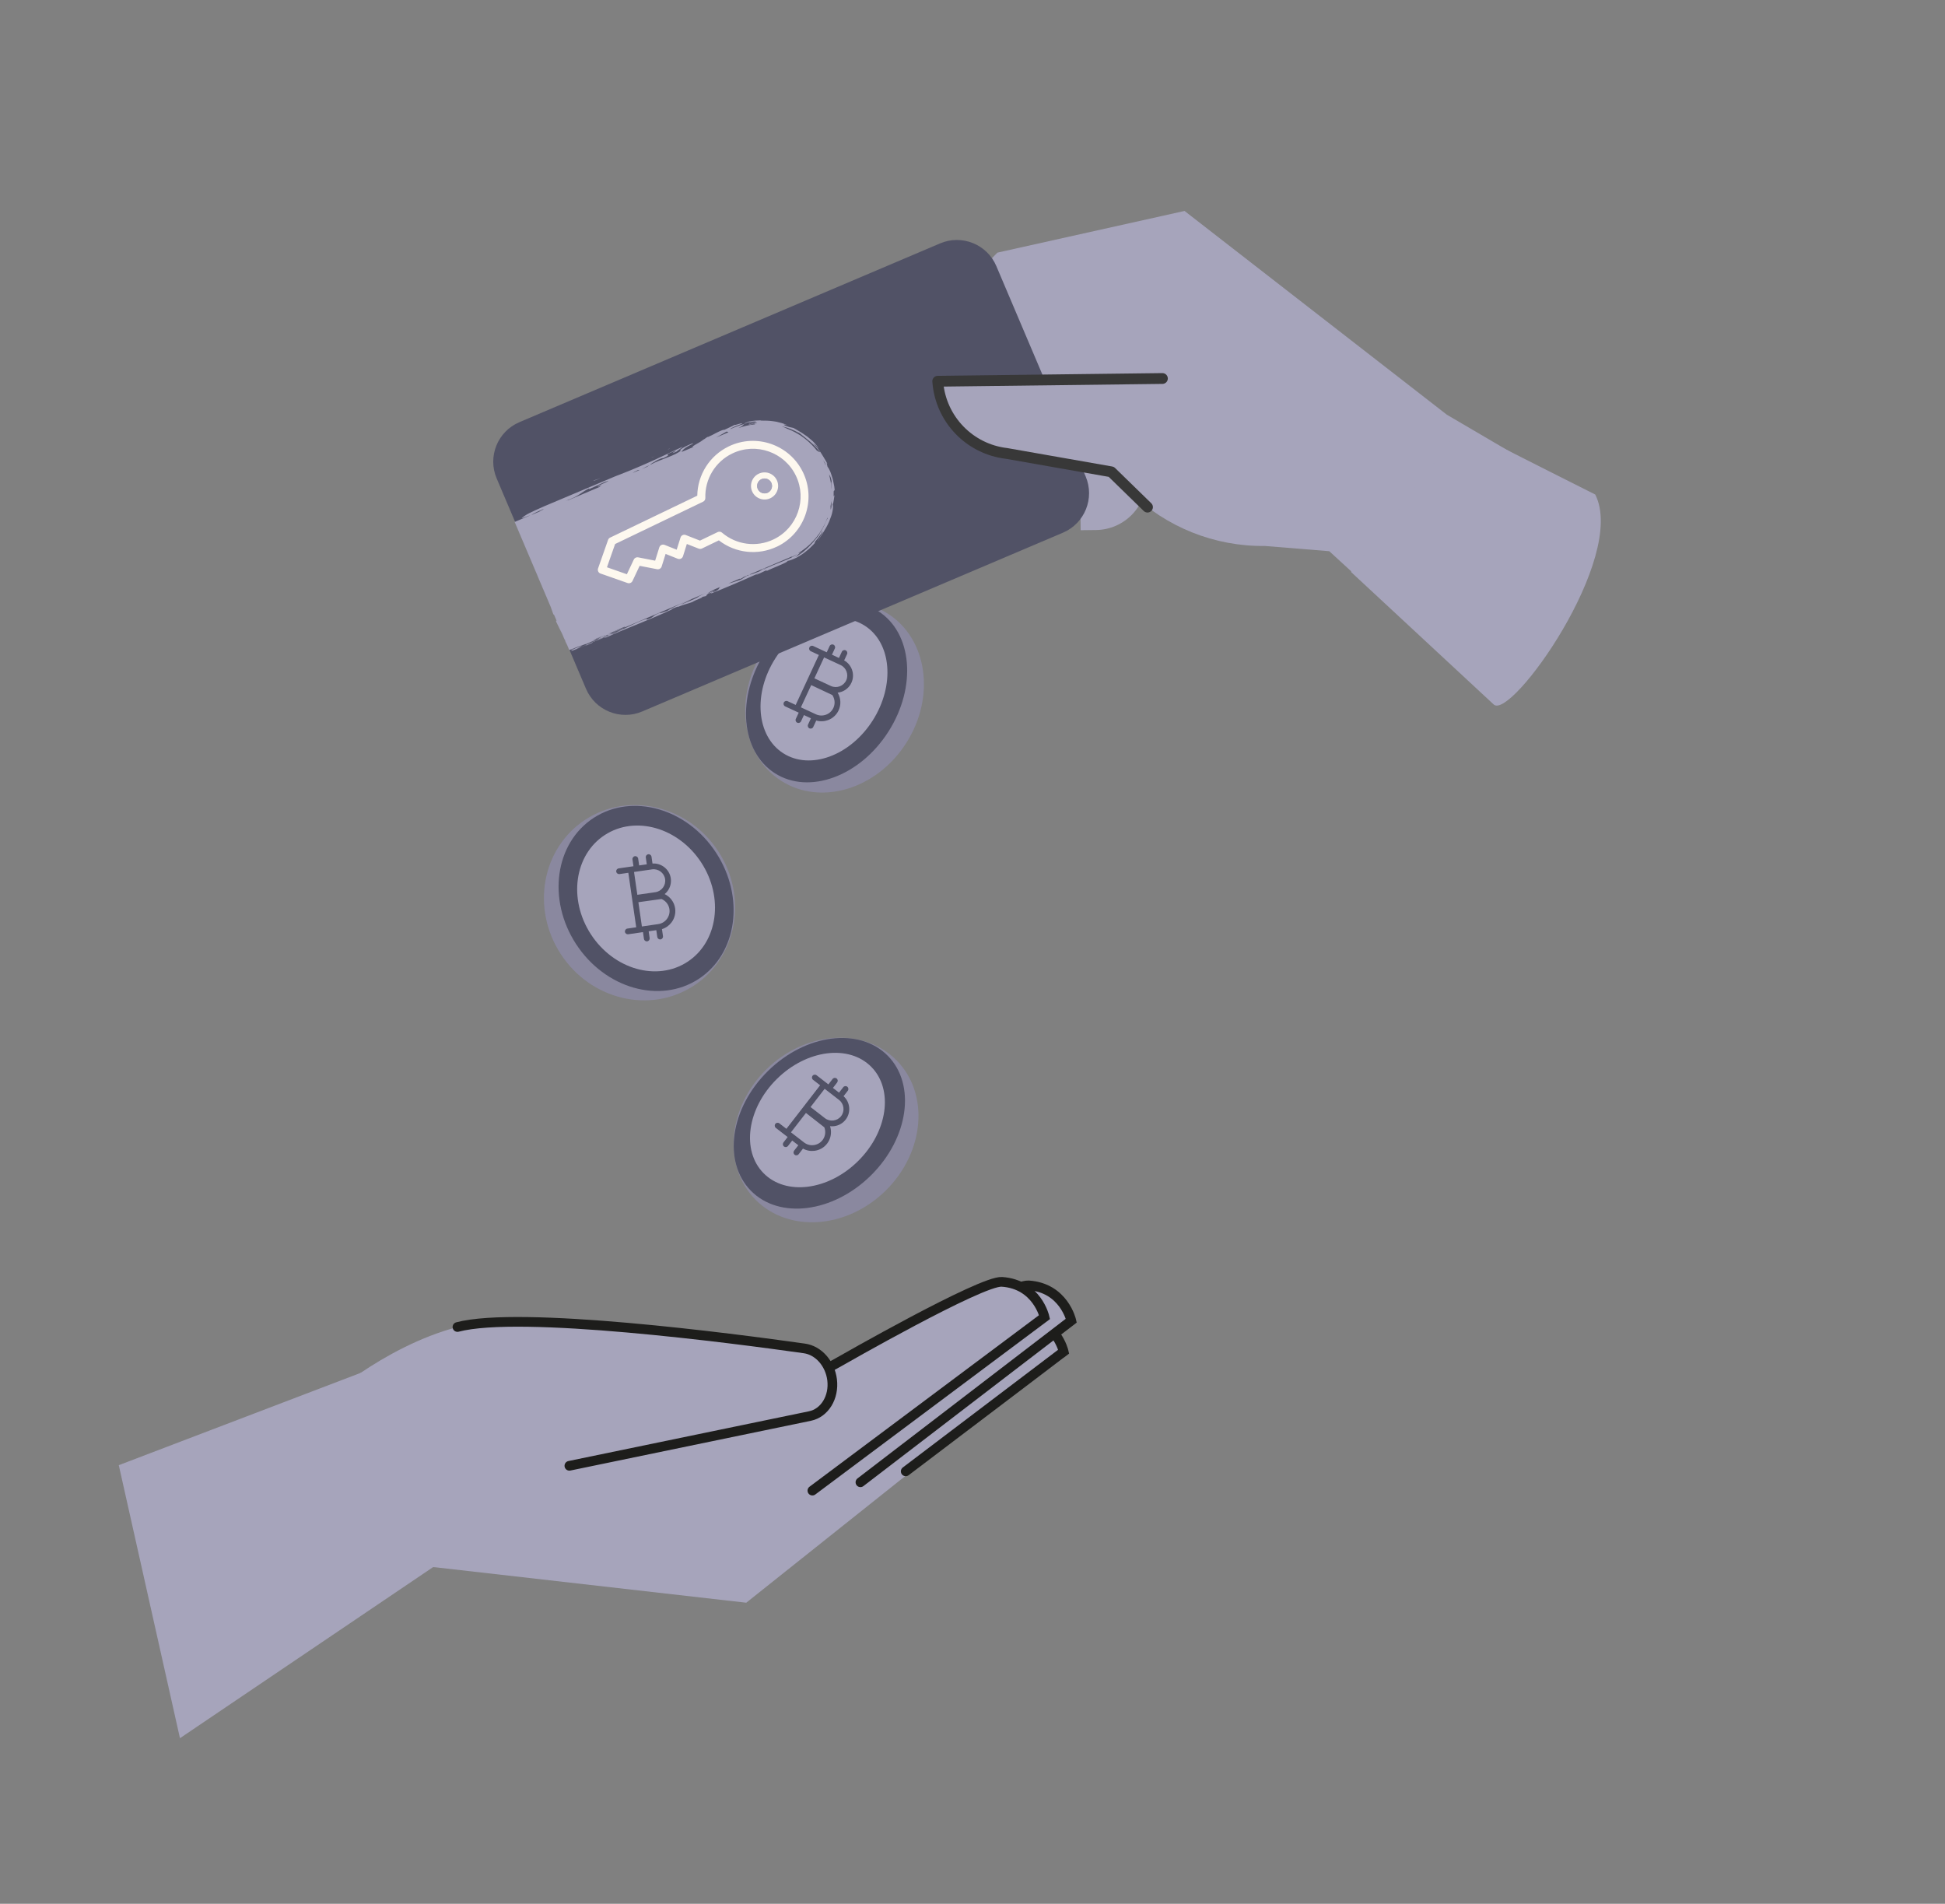 <?xml version="1.0" encoding="UTF-8"?>
<svg xmlns="http://www.w3.org/2000/svg" width="704" height="689" viewBox="0 0 704 689" fill="none">
  <rect x="0" y="0" width="704" height="689" fill="#808080" stroke="none"/>
  <g clip-path="url(#clip0_1517_1808)">
    <g clip-path="url(#clip1_1517_1808)">
      <path d="M277.365 387.038C291.474 373.121 312.592 371.654 324.531 383.762C336.468 395.871 334.706 416.964 320.588 430.878C306.484 444.79 285.371 446.26 273.431 434.151C261.496 422.044 263.251 400.951 277.365 387.038Z" fill="#8A889F"></path>
      <path d="M277.938 387.634C291.613 374.146 311.055 371.668 321.342 382.102C331.63 392.54 328.886 411.94 315.203 425.427C301.527 438.917 282.094 441.39 271.803 430.956C261.51 420.517 264.258 401.124 277.938 387.634Z" fill="#515266"></path>
      <path d="M281.201 390.474C291.972 379.847 307.277 377.898 315.381 386.117C323.488 394.34 321.323 409.613 310.547 420.24C299.784 430.853 284.477 432.806 276.374 424.591C268.264 416.368 270.427 401.099 281.201 390.474Z" fill="#A6A4BB"></path>
      <path fill-rule="evenodd" clip-rule="evenodd" d="M298.94 391.762L299.837 392.456L301.359 390.49C301.71 390.036 302.366 389.953 302.82 390.304C303.274 390.655 303.357 391.311 303.006 391.765L301.484 393.731L303.693 395.44L305.214 393.474C305.566 393.02 306.221 392.937 306.675 393.288C307.129 393.639 307.212 394.295 306.861 394.748L305.329 396.728C306.476 397.761 307.158 399.143 307.341 400.586C307.544 402.178 307.142 403.844 306.091 405.202C305.037 406.563 303.525 407.371 301.936 407.57C301.441 407.633 300.936 407.64 300.438 407.583C300.572 407.999 300.672 408.425 300.724 408.858C300.945 410.593 300.508 412.415 299.358 413.901C298.208 415.386 296.554 416.267 294.819 416.488C293.412 416.667 291.943 416.412 290.646 415.692L289.075 417.722C288.724 418.176 288.068 418.26 287.614 417.908C287.16 417.557 287.077 416.901 287.428 416.448L288.95 414.481L286.741 412.772L285.22 414.738C284.868 415.192 284.212 415.276 283.759 414.925C283.305 414.573 283.221 413.918 283.573 413.464L285.094 411.498L284.195 410.812L280.817 408.198C280.364 407.847 280.28 407.191 280.631 406.737C280.982 406.283 281.638 406.2 282.092 406.551L284.646 408.528L296.844 392.768L294.29 390.791C293.836 390.44 293.752 389.784 294.104 389.33C294.455 388.877 295.111 388.793 295.564 389.144L298.939 391.756L298.94 391.762ZM298.492 394.047L303.244 397.726L303.702 398.079C304.609 398.782 305.144 399.792 305.279 400.854C305.414 401.915 305.15 403.027 304.448 403.935C303.745 404.842 302.735 405.377 301.673 405.512C300.612 405.647 299.5 405.383 298.592 404.681L293.383 400.648L298.492 394.047ZM291.719 402.784L298.365 407.987C298.512 408.353 298.607 408.738 298.652 409.117C298.806 410.328 298.504 411.593 297.705 412.625C296.907 413.657 295.757 414.267 294.547 414.421C293.336 414.575 292.071 414.273 291.039 413.474L286.29 409.799L291.719 402.784Z" fill="#515266"></path>
      <path d="M259.985 308.104C270.811 324.706 266.824 346.487 251.079 356.758C235.336 367.017 213.79 361.886 202.973 345.285C192.145 328.688 196.133 306.906 211.876 296.642C227.624 286.377 249.163 291.511 259.985 308.104Z" fill="#8A889F"></path>
      <path d="M259.194 308.63C269.693 324.724 266.857 345.166 252.865 354.296C238.866 363.423 219.012 357.771 208.519 341.682C198.023 325.589 200.86 305.146 214.86 296.019C228.851 286.891 248.703 292.541 259.194 308.63Z" fill="#515266"></path>
      <path d="M253.81 312.14C262.076 324.814 259.836 340.911 248.818 348.103C237.797 355.292 222.16 350.842 213.895 338.166C205.634 325.502 207.87 309.401 218.89 302.21C229.912 295.022 245.543 299.472 253.81 312.14Z" fill="#A6A4BB"></path>
      <path fill-rule="evenodd" clip-rule="evenodd" d="M228.159 313.665L229.282 313.502L228.926 311.041C228.844 310.474 229.24 309.944 229.808 309.862C230.376 309.78 230.905 310.175 230.987 310.743L231.343 313.204L234.107 312.804L233.751 310.343C233.669 309.775 234.065 309.246 234.632 309.164C235.2 309.081 235.73 309.477 235.812 310.045L236.171 312.523C237.71 312.416 239.178 312.886 240.343 313.757C241.629 314.718 242.547 316.165 242.793 317.864C243.039 319.568 242.569 321.216 241.608 322.498C241.309 322.897 240.963 323.265 240.575 323.583C240.968 323.776 241.344 324 241.692 324.264C243.093 325.31 244.099 326.891 244.368 328.751C244.637 330.61 244.12 332.411 243.073 333.812C242.224 334.948 241.02 335.827 239.601 336.26L239.969 338.801C240.051 339.368 239.655 339.898 239.087 339.98C238.519 340.062 237.99 339.667 237.908 339.099L237.552 336.638L234.788 337.038L235.144 339.499C235.226 340.067 234.83 340.596 234.263 340.678C233.695 340.761 233.165 340.365 233.083 339.797L232.727 337.336L231.609 337.506L227.382 338.118C226.814 338.2 226.284 337.805 226.202 337.237C226.12 336.669 226.516 336.139 227.083 336.057L230.28 335.594L227.426 315.871L224.229 316.334C223.662 316.416 223.132 316.02 223.05 315.452C222.968 314.884 223.363 314.355 223.931 314.273L228.154 313.662L228.159 313.665ZM229.491 315.575L235.439 314.715L236.011 314.632C237.147 314.468 238.245 314.785 239.102 315.426C239.959 316.066 240.575 317.029 240.739 318.165C240.904 319.301 240.586 320.399 239.946 321.256C239.305 322.113 238.342 322.729 237.207 322.893L230.687 323.837L229.491 315.575ZM231.066 326.517L239.426 325.355C239.791 325.504 240.134 325.703 240.438 325.934C241.415 326.664 242.115 327.761 242.302 329.053C242.489 330.344 242.129 331.594 241.398 332.572C240.668 333.549 239.571 334.249 238.28 334.436L232.336 335.296L231.066 326.517Z" fill="#515266"></path>
      <path d="M276.126 235.784C286.787 219.078 307.051 212.952 321.383 222.103C335.713 231.255 338.685 252.211 328.014 268.916C317.356 285.616 297.098 291.743 282.764 282.592C268.436 273.442 265.459 252.486 276.126 235.784Z" fill="#8A889F"></path>
      <path d="M276.817 236.237C287.152 220.046 305.555 213.308 317.905 221.194C330.257 229.083 331.894 248.607 321.552 264.799C311.218 280.992 292.821 287.724 280.468 279.839C268.112 271.95 266.479 252.431 276.817 236.237Z" fill="#515266"></path>
      <path d="M280.63 238.281C288.769 225.525 303.257 220.222 312.986 226.433C322.718 232.648 324.003 248.02 315.86 260.776C307.726 273.518 293.236 278.824 283.51 272.617C273.774 266.402 272.488 251.035 280.63 238.281Z" fill="#A6A4BB"></path>
      <path fill-rule="evenodd" clip-rule="evenodd" d="M298.211 235.592L299.24 236.07L300.287 233.814C300.528 233.294 301.149 233.067 301.67 233.308C302.19 233.55 302.417 234.171 302.176 234.691L301.129 236.947L303.662 238.122L304.709 235.866C304.95 235.346 305.571 235.119 306.092 235.36C306.612 235.602 306.839 236.223 306.598 236.743L305.544 239.014C306.891 239.766 307.864 240.962 308.364 242.328C308.916 243.835 308.893 245.549 308.171 247.106C307.446 248.668 306.152 249.791 304.646 250.339C304.178 250.511 303.687 250.63 303.188 250.684C303.412 251.06 303.604 251.454 303.751 251.864C304.353 253.506 304.331 255.38 303.541 257.084C302.75 258.788 301.333 260.014 299.69 260.615C298.358 261.103 296.87 261.181 295.445 260.768L294.364 263.096C294.123 263.617 293.502 263.844 292.981 263.603C292.461 263.361 292.234 262.74 292.475 262.22L293.522 259.964L290.989 258.789L289.942 261.044C289.701 261.565 289.08 261.792 288.559 261.551C288.039 261.309 287.812 260.688 288.053 260.168L289.1 257.912L288.071 257.444L284.196 255.646C283.675 255.405 283.448 254.784 283.69 254.263C283.931 253.743 284.552 253.516 285.072 253.757L288.003 255.117L296.391 237.04L293.461 235.68C292.941 235.438 292.713 234.817 292.955 234.297C293.196 233.777 293.817 233.549 294.338 233.791L298.208 235.587L298.211 235.592ZM298.282 237.92L303.733 240.45L304.258 240.693C305.299 241.176 306.045 242.043 306.412 243.047C306.78 244.052 306.77 245.195 306.287 246.236C305.804 247.277 304.938 248.023 303.933 248.391C302.928 248.758 301.785 248.748 300.744 248.265L294.768 245.492L298.282 237.92ZM293.621 247.944L301.258 251.54C301.482 251.864 301.66 252.218 301.788 252.577C302.208 253.723 302.195 255.024 301.645 256.208C301.096 257.391 300.111 258.242 298.965 258.661C297.82 259.081 296.519 259.067 295.335 258.518L289.887 255.99L293.621 247.944Z" fill="#515266"></path>
      <path d="M228.245 534.07L268.421 528.179L317.698 502.741C317.698 502.741 365.036 476.718 371.72 477.698C383.147 479.378 384.995 491.414 384.995 491.414L331.718 530.972L270.106 580.038L157.631 567.22L144.685 566.158L136.507 512.803L156.833 490.885L229.41 510.738L228.244 534.047L228.245 534.07Z" fill="#A6A4BB"></path>
      <path d="M213.126 519.594L228.11 536.045L257.352 534.216L310.804 505.286C310.804 505.286 362.072 475.908 369.55 476.411C382.333 477.275 385.002 489.168 385.002 489.168L327.828 532.492" stroke="#1D1D1B" stroke-width="3.508" stroke-miterlimit="10" stroke-linecap="round"></path>
      <path d="M257.608 568.491L320.903 519.991L378.077 476.668C378.077 476.668 375.406 464.763 362.625 463.911C355.147 463.408 303.879 492.785 303.879 492.785L250.427 521.715L206.087 530.467L257.606 568.479L257.608 568.491Z" fill="#A6A4BB"></path>
      <path d="M259.283 577.88L330.576 521.262L387.763 477.949C387.763 477.949 385.092 466.044 372.311 465.192C371.848 465.164 371.211 465.252 370.421 465.439" fill="#A6A4BB"></path>
      <path d="M370.41 465.427C358.616 468.237 313.543 494.055 313.543 494.055L260.091 522.985L190.06 536.807L259.284 577.866" fill="#A6A4BB"></path>
      <path d="M206.09 530.485L293.157 512.477C298.501 511.373 301.961 505.7 301.185 499.351C300.454 493.48 296.264 488.725 291.164 488.011C265.082 484.32 188.287 474.254 165.579 480.254C138.065 487.518 115.794 508.231 115.794 508.231L206.103 530.495L206.09 530.485Z" fill="#A6A4BB"></path>
      <path d="M157.862 566.404L65.138 629.07L42.995 530.26L136.774 494.479L157.849 566.393L157.862 566.404Z" fill="#A6A4BB"></path>
      <path d="M206.09 530.485L293.157 512.477C298.501 511.373 301.961 505.7 301.185 499.351C300.454 493.48 296.264 488.725 291.164 488.011C265.082 484.32 188.287 474.254 165.579 480.254" stroke="#1D1D1B" stroke-width="3.508" stroke-miterlimit="10" stroke-linecap="round"></path>
      <path d="M294.048 539.467L378.077 476.668C378.077 476.668 375.406 464.763 362.625 463.911C355.147 463.408 303.879 492.785 303.879 492.785L300.823 494.486" stroke="#1D1D1B" stroke-width="3.508" stroke-miterlimit="10" stroke-linecap="round"></path>
      <path d="M311.438 536.449L387.763 477.949C387.763 477.949 385.092 466.044 372.311 465.192C371.848 465.164 371.211 465.252 370.421 465.439" stroke="#1D1D1B" stroke-width="3.508" stroke-miterlimit="10" stroke-linecap="round"></path>
      <path d="M390.446 134.86L391.149 191.886L396.723 191.818C406.927 191.693 415.098 183.317 414.972 173.111L414.559 139.526L390.446 134.86Z" fill="#A6A4BB"></path>
      <path d="M388.411 142.608L350.257 184.992L354.4 188.723C361.985 195.552 373.668 194.939 380.496 187.354L402.967 162.393L388.411 142.608Z" fill="#A6A4BB"></path>
      <path d="M326.605 164.056L359.81 130.021L409.053 178.078C422.083 190.794 439.63 197.813 457.834 197.591L481.138 199.485L541.001 254.418L576.475 181.036L523.683 150.077L428.746 76.344L361.012 91.429L293.938 160.18L298.266 164.403C306.187 172.134 318.875 171.978 326.605 164.056Z" fill="#A6A4BB"></path>
      <path d="M379.271 138.35L329.593 166.347L332.329 171.205C337.339 180.097 348.609 183.243 357.5 178.233L386.757 161.744L379.271 138.35Z" fill="#A6A4BB"></path>
      <path d="M374.348 168.772L355.642 178.777" stroke="#383838" stroke-width="3.909" stroke-miterlimit="2" stroke-linecap="round" stroke-linejoin="round"></path>
      <path d="M293.429 139.893C300.655 151.234 313.148 155.418 325.695 150.58" stroke="#383838" stroke-width="3.909" stroke-miterlimit="2" stroke-linecap="round" stroke-linejoin="round"></path>
      <path d="M389.257 177.2L381.446 186.625" stroke="#383838" stroke-width="3.909" stroke-miterlimit="2" stroke-linecap="round" stroke-linejoin="round"></path>
      <path d="M577.401 178.972C577.401 178.972 549.035 164.736 529.015 154.479L488.978 206.973L540.62 254.93C546.757 261.006 589.04 201.781 577.401 178.972Z" fill="#A6A4BB"></path>
      <mask id="mask0_1517_1808" style="mask-type:luminance" maskUnits="userSpaceOnUse" x="109" y="0" width="355" height="346">
        <path d="M463.365 238.422L362.172 0.254L109.12 107.771L210.314 345.939L463.365 238.422Z" fill="white"></path>
      </mask>
      <g mask="url(#mask0_1517_1808)">
        <path d="M232.454 257.487C224.572 260.84 215.457 257.159 212.104 249.278L179.768 173.146C176.422 165.257 180.096 156.15 187.978 152.797L340.274 88.085C348.163 84.739 357.27 88.414 360.623 96.295L392.959 172.427C396.305 180.316 392.631 189.423 384.75 192.776L232.454 257.487Z" fill="#515266"></path>
      </g>
      <path d="M204.417 231.429C204.582 232.039 204.838 232.684 205.215 233.312L206.042 235.273L207.547 234.636C207.075 234.891 206.603 235.147 206.18 235.377C207.643 234.664 208.546 234.279 209.41 233.955C210.246 233.633 210.925 233.433 211.553 233.229C212.816 232.815 213.907 232.429 215.749 231.221L214.624 231.631L218.292 230.071C217.866 230.447 217.046 230.955 216.158 231.434L218.937 229.99L220.346 229.86C222.295 228.81 223.783 228.225 205.297 236.449L225.491 227.586C228.117 227.016 209.574 234.361 212.427 233.382C212.142 233.529 212.37 233.481 211.808 233.781L214.135 232.743L214.285 232.803C214.028 232.585 216.398 231.45 217.358 230.792L256.104 214.351C255.216 214.735 254.214 215.157 252.709 215.968L252.923 215.922C251.635 216.824 248.276 218.004 246.447 218.848C247.123 218.337 249.173 217.452 250.496 216.808C248.347 217.542 243.153 219.921 241.53 221.075C240.313 221.515 237.68 222.44 239.346 221.551C235.091 223.282 237.824 222.87 234.123 224.295L234.137 223.932C229.96 225.193 226.431 227.661 222.482 228.874L222.404 229.344C221.521 229.532 219.813 230.172 219.444 230.166L221.329 229.222C219.578 229.597 219.544 230.331 217.459 230.958C217.518 231.062 219.277 230.614 219.323 230.733C227.333 227.088 235.579 224.205 243.615 220.354C243.289 220.439 242.9 220.55 243.075 220.391C244.007 220.098 245.616 219.307 245.438 219.612L245.161 219.765C247.26 218.775 249.395 218.405 250.668 217.852C251.394 217.249 255.137 216.074 253.998 216.059L255.522 215.731C255.92 215.373 255.599 215.262 256.432 214.817C257.92 214.232 258.019 214.383 256.909 214.981C262.588 212.771 269.219 209.898 274.919 207.317L273.468 208.174C274.898 207.688 278.356 205.682 277.382 206.703C280.1 205.315 285.109 203.595 285.081 202.981C285.598 202.925 286.283 202.717 287.115 202.352C287.529 202.18 287.969 201.978 288.429 201.766C288.873 201.527 289.327 201.23 289.803 200.937C290.771 200.38 291.663 199.597 292.581 198.863C293.036 198.486 293.435 198.048 293.851 197.651C294.267 197.241 294.677 196.852 295.018 196.419C294.592 196.526 295.158 195.828 295.907 194.977C296.594 194.074 297.439 192.984 297.631 192.41C298.347 192.134 295.868 195.654 295.924 195.809C297.186 193.881 299.035 191.325 300.138 188.7C300.654 187.383 301.153 186.133 301.317 185.04C301.417 184.496 301.508 184.011 301.525 183.596C301.52 183.177 301.477 182.833 301.39 182.572C301.506 182.041 301.55 182.037 301.558 182.232C301.72 181.379 301.939 180.238 302.02 179.37C301.876 178.845 301.703 180.721 301.736 178.647C301.703 176.998 302.011 177.929 302.106 177.233C302.059 176.831 302.01 176.415 301.959 175.97C301.873 175.536 301.778 175.08 301.683 174.624C301.581 174.176 301.521 173.71 301.384 173.272C301.247 172.835 301.118 172.403 300.983 171.994C300.848 171.585 300.736 171.196 300.592 170.846C300.434 170.511 300.286 170.197 300.155 169.925C299.886 169.389 299.677 169.037 299.539 168.947C299.306 168.053 299.025 167.091 299.562 167.989C298.381 165.768 297.672 164.805 297.058 163.761C296.699 163.269 296.342 162.791 295.885 162.162C295.47 161.609 294.865 161.029 294.108 160.279C294.524 160.673 294.721 160.772 294.957 160.92C295.22 161.116 295.62 161.322 296.318 162.409C296.218 162.164 296.072 161.879 295.873 161.576C295.653 161.283 295.39 160.979 295.087 160.641C294.784 160.304 294.465 159.939 294.089 159.593C293.699 159.262 293.287 158.912 292.859 158.549C292.649 158.37 292.431 158.185 292.206 158.008C291.969 157.847 291.731 157.685 291.493 157.523C291.018 157.2 290.535 156.87 290.059 156.547C289.051 155.999 288.121 155.343 287.208 154.889L285.577 154.523C283.248 153.764 283.196 153.399 284.892 153.847C284.398 153.656 283.933 153.462 283.492 153.288C283.043 153.122 282.609 153.034 282.187 152.917C281.765 152.813 281.366 152.716 280.981 152.617C280.591 152.54 280.205 152.506 279.838 152.449C278.349 152.216 276.966 152.22 275.35 152.215C275.218 152.197 275.264 152.142 275.458 152.119C274.808 152.143 274.152 152.175 273.495 152.207C272.717 152.256 271.94 152.414 271.167 152.52C270.698 152.631 269.121 153.274 269.514 153.394C269.762 153.229 270.123 153.04 270.724 152.868C271.337 152.745 272.207 152.573 273.477 152.513C274.251 152.862 270.835 152.895 271.102 153.322C272.432 153.018 273.455 152.775 274.098 153.027C273.829 153.107 273.514 153.147 273.192 153.195C272.878 153.25 272.549 153.305 272.235 153.36C271.613 153.462 271.064 153.572 270.844 153.8L272.821 153.348C273.387 153.36 273.374 153.47 273.28 153.564C271.261 153.766 269.241 154.22 267.251 154.941C268.755 154.209 268.867 153.889 269.404 153.461L268.086 153.815L266.807 154.296C265.941 154.606 265.122 154.955 264.319 155.318C264.293 155.175 265.006 154.776 265.909 154.391C266.829 154.033 267.858 153.594 268.345 153.446C269.105 153.087 268.343 153.149 267.495 153.407C266.653 153.657 265.679 153.968 265.906 153.732C265.2 154.217 263.314 154.987 262.104 155.593L261.824 155.543C259.486 156.357 258.365 157.267 256.307 158.13C256.1 158.169 256.062 158.15 256.087 158.105C255.437 158.571 254.784 159.088 253.558 159.68L254.508 159.255C253.019 160.268 249.266 162.117 251.138 161.711L248.086 163.003L246.669 163.568C247.06 162.949 247.804 161.947 250.641 160.686L250.899 160.383C248.674 161.079 244.984 163.249 246.526 162.978C244.764 164.817 238.962 166.225 235.484 168.161C235.125 168.016 237.097 167.066 237.899 166.515C238.974 166.021 239.758 165.682 239.946 165.855C244.574 163.731 238.654 165.468 243.94 163.327C246.57 162.359 240.953 165.063 244.779 163.49L247.207 161.641C244.85 162.666 242.767 163.684 240.899 164.575C230.532 169.514 222.915 172.287 222.915 172.287L196.96 183.236C192.139 185.397 190.372 186.107 188.736 187.624C189.586 187.395 191.601 186.521 191.954 186.499L187.018 188.59C186.97 188.536 186.941 188.524 186.97 188.615L186.283 188.903L194.633 208.566C194.681 208.714 194.736 208.855 194.792 209.009L194.815 209.029L195.468 210.548C195.481 210.612 195.501 210.683 195.53 210.774C195.519 210.725 195.524 210.702 195.522 210.674L199.692 220.495C199.596 220.293 199.469 219.984 199.343 219.676L200.275 222.316C200.356 222.331 200.467 222.452 200.589 222.609L201.476 224.687C201.293 224.492 201.213 224.571 201.315 225.019L203.402 229.296C203.116 228.624 202.794 227.882 202.625 227.404L204.337 231.429L204.417 231.429ZM221.933 228.811C220.823 229.234 219.883 229.521 219.273 229.673L206.188 235.558C205.992 235.646 226.233 226.743 225.926 226.884C227.556 226.714 222.952 228.068 221.941 228.817L221.933 228.811ZM206.866 235.263L210.681 233.641C209.921 234.174 209.47 234.594 207.489 235.35C206.298 235.665 207.03 235.228 206.859 235.257L206.866 235.263ZM211.844 233.155L213.244 232.562C213.169 232.619 213.094 232.676 213.019 232.733C212.243 233.079 211.953 233.168 211.844 233.155ZM214.078 232.226C214.078 232.226 214.111 232.187 214.139 232.171L215.686 231.515C215.421 231.733 215.292 231.917 214.072 232.234L214.078 232.226ZM258.567 214.179C256.695 214.759 258.802 213.776 258.915 213.564L256.097 214.801C256.668 214.254 257.922 213.725 258.576 213.316L260.753 212.393C259.844 213.053 260.854 213.094 258.574 214.171L258.567 214.179ZM270.749 208.317L270.307 208.411L268.18 209.765C266.639 210.318 264.834 210.915 263.665 211.155L267.788 209.406C267.764 209.466 267.748 209.532 267.71 209.594C269.085 209.047 268.924 209.031 268.775 208.985L270.98 208.044C271.09 208.057 271.094 208.115 270.755 208.309L270.749 208.317ZM286.162 201.944C285.237 202.404 284.182 202.794 283.081 203.239C280.885 204.106 278.483 205.027 276.434 206.1C276.057 206.087 277.274 205.647 277.822 205.349C275.793 205.877 275.993 206.194 274.889 206.783C273.29 207.421 271.413 208.118 271.288 207.918L285.694 201.801C286.03 201.658 286.359 201.508 286.693 201.35C286.672 201.439 286.613 201.524 286.436 201.654C287.114 201.265 287.828 200.961 288.472 200.517C287.922 201.055 287.086 201.456 286.17 201.951L286.162 201.944ZM298.145 190.543C297.807 191.194 297.462 191.852 297.145 192.399C296.789 192.914 296.459 193.317 296.22 193.489L296.881 192.979C296.534 193.434 296.201 193.874 295.89 194.32C295.563 194.752 295.189 195.145 294.861 195.563C294.214 196.419 293.453 197.126 292.735 197.909C292.392 198.314 291.96 198.617 291.57 198.982C291.163 199.32 290.781 199.706 290.337 200.024C289.437 200.627 288.547 201.344 287.486 201.836C287.838 201.626 288.077 201.44 288.308 201.262C288.509 201.057 288.711 200.867 288.918 200.655C289.133 200.449 289.39 200.225 289.746 199.978C289.924 199.848 290.124 199.723 290.366 199.58C290.385 199.557 290.427 199.539 290.462 199.514C289.973 199.822 289.609 199.982 289.386 200.088C289.119 200.196 289.025 200.197 288.979 200.157C293.982 197.119 297.618 192.52 299.529 187.272C299.498 187.514 299.502 187.651 299.583 187.572C299.233 188.079 298.718 189.316 298.162 190.571L298.145 190.543ZM300.955 182.47C300.975 182.982 300.973 183.584 300.691 184.468C300.646 184.364 300.654 183.754 300.627 183.423C300.617 183.388 300.613 183.345 300.597 183.317C300.73 182.64 300.826 181.959 300.899 181.257C300.906 181.691 300.929 182.059 300.955 182.47ZM300.931 180.936C300.944 180.747 300.958 180.557 300.971 180.368C300.967 180.578 300.956 180.796 300.955 180.97L300.917 180.937L300.931 180.936ZM300.557 172.543C300.743 172.955 300.966 173.56 301.047 174.727C300.564 173.434 301.086 176.179 300.987 177.006C300.871 175.234 300.567 173.462 300.069 171.714C300.243 171.982 300.398 172.194 300.565 172.55L300.557 172.543ZM298.561 167.434C298.796 168.008 298.878 168.306 298.893 168.493C298.608 167.835 298.295 167.195 297.962 166.577C298.14 166.809 298.335 167.068 298.553 167.427L298.561 167.434ZM285.85 155.116C286.474 155.391 287.134 155.67 287.757 155.945C288.356 156.266 288.915 156.553 289.38 156.747C290.543 157.681 291.907 158.692 293.225 159.837C294.543 160.983 295.8 162.278 296.806 163.601C296.67 163.793 295.938 163.172 295.622 163.024C295.073 162.33 294.489 161.66 293.881 161.037C293.865 161.023 293.849 161.01 293.834 160.997C293.075 160.219 292.278 159.502 291.434 158.839C291.411 158.819 291.395 158.806 291.372 158.786C291.302 158.727 291.225 158.675 291.149 158.623C290.832 158.381 290.516 158.154 290.186 157.927C289.986 157.784 289.785 157.627 289.593 157.49C289.464 157.421 289.335 157.352 289.207 157.283C288.276 156.707 287.306 156.178 286.312 155.723C286.357 155.734 286.387 155.746 286.424 155.764C286.387 155.746 286.342 155.735 286.306 155.731C285.802 155.504 285.293 155.299 284.777 155.102C284.738 155.069 284.686 155.052 284.64 155.027C284.313 154.829 284.023 154.65 283.051 154.454C283.427 154.358 284.594 154.639 285.859 155.137L285.85 155.116ZM262.999 156.179C263.37 156.293 263.591 156.333 263.645 156.459L259.186 158.352C260.551 157.595 261.866 156.851 262.992 156.187L262.999 156.179ZM234.264 168.919L232.304 169.746C233.132 169.338 234.18 168.687 235.287 168.314C234.722 168.585 234.419 168.769 234.271 168.912L234.264 168.919ZM231.64 170.039L229.001 171.16C229.343 170.915 229.938 170.576 230.978 170.093C231.15 170.159 231.379 170.126 231.64 170.039ZM213.282 176.724L213.15 177.054C215.806 175.881 216.596 175.534 218.86 174.429C223.331 173.043 215.128 176.096 216.538 176.154L217.727 175.543C217.476 175.759 217.207 176.013 216.897 176.284L205.675 181.047C205.564 181.02 205.314 181.062 204.758 181.259C209.62 179.602 210.115 178.294 213.282 176.724ZM196.687 184.236C197.053 184.373 194.409 185.342 195.093 185.12L195.585 184.935C195.552 184.974 195.498 185.022 195.45 185.062L192.259 186.423C192.963 185.909 194.557 185.12 196.687 184.236Z" fill="#A6A4BB"></path>
      <path d="M286.788 187.972C286.787 187.69 286.816 187.246 286.8 187.044C286.744 187.426 286.733 187.738 286.788 187.972Z" fill="#A6A4BB"></path>
      <path d="M229.169 225.037L228.834 225.195C228.905 225.175 228.963 225.17 229.019 225.151L229.162 225.045L229.169 225.037Z" fill="#A6A4BB"></path>
      <path d="M229.024 225.142L228.499 225.54C229.362 225.107 229.302 225.083 229.024 225.142Z" fill="#A6A4BB"></path>
      <path d="M241.367 162.949C241.442 162.893 241.525 162.843 241.6 162.786C241.475 162.854 241.4 162.911 241.367 162.949Z" fill="#A6A4BB"></path>
      <path d="M236.957 165.102C236.578 165.248 236.242 165.392 235.921 165.534L235.874 165.588C236.067 165.551 236.658 165.249 236.964 165.094L236.957 165.102Z" fill="#A6A4BB"></path>
      <path d="M242.289 162.336C242.033 162.48 241.813 162.629 241.587 162.785C241.982 162.571 242.632 162.279 242.289 162.336Z" fill="#A6A4BB"></path>
      <path d="M286.84 188.15C286.814 188.101 286.808 188.029 286.789 187.972C286.79 188.161 286.798 188.262 286.84 188.15Z" fill="#A6A4BB"></path>
      <path d="M275.624 204.328C275.831 204.195 276.05 204.047 276.302 203.845C276.048 204.018 275.822 204.174 275.624 204.328Z" fill="#A6A4BB"></path>
      <path d="M260.716 156.961C260.845 156.95 260.968 156.948 261.104 156.944C260.931 156.943 260.809 156.946 260.716 156.961Z" fill="#A6A4BB"></path>
      <path d="M254.762 158.231L254.659 158.305L254.837 158.254C254.837 158.254 254.785 158.236 254.769 158.223L254.762 158.231Z" fill="#A6A4BB"></path>
      <path d="M180.882 245.288L180.111 245.691C180.368 245.561 180.626 245.432 180.882 245.288Z" fill="#A6A4BB"></path>
      <path d="M217.357 172.978C216.76 173.288 215.598 173.694 214.72 173.94C215.086 174.076 216.952 173.25 217.357 172.978Z" fill="#A6A4BB"></path>
      <path d="M281.263 197.806C274.36 201.123 266.202 200.223 260.192 195.565L254.069 198.515C253.705 198.684 253.296 198.709 252.913 198.562L248.606 196.872L247.218 201.303C247.101 201.686 246.813 202.002 246.458 202.182C246.094 202.352 245.675 202.366 245.302 202.219L240.916 200.465L239.493 205.017C239.271 205.724 238.56 206.145 237.84 206.005L231.523 204.778L228.939 210.256C228.627 210.928 227.848 211.246 227.153 211.004L217.356 207.568C216.6 207.303 216.203 206.481 216.467 205.725L220.098 195.384C220.225 195.021 220.492 194.725 220.835 194.565L252.382 179.395C252.494 171.788 256.891 164.859 263.794 161.541C273.8 156.73 285.854 160.959 290.665 170.965C295.476 180.97 291.247 193.025 281.241 197.835L281.263 197.806ZM253.384 195.638L259.767 192.566C260.287 192.32 260.887 192.395 261.332 192.77C266.523 197.211 273.862 198.161 280.016 195.203C288.584 191.082 292.205 180.751 288.084 172.182C283.963 163.614 273.632 159.993 265.063 164.114C258.91 167.072 255.078 173.39 255.302 180.224C255.321 180.797 255.004 181.326 254.484 181.571L222.645 196.883L219.692 205.299L226.899 207.827L229.404 202.51C229.683 201.907 230.339 201.586 230.988 201.713L237.133 202.913L238.638 198.098C238.765 197.715 239.033 197.398 239.387 197.228C239.751 197.058 240.171 197.044 240.543 197.191L244.929 198.945L246.317 194.535C246.433 194.161 246.701 193.835 247.066 193.665C247.43 193.495 247.839 193.47 248.211 193.628L253.373 195.658L253.374 195.637L253.384 195.638Z" fill="#FDF8EF"></path>
      <path d="M278.866 180.294C276.429 181.466 273.486 180.443 272.314 177.996C271.142 175.56 272.166 172.616 274.613 171.445C277.049 170.273 279.992 171.296 281.164 173.743C282.336 176.179 281.312 179.123 278.866 180.294ZM275.567 173.433C274.224 174.076 273.66 175.699 274.303 177.042C274.945 178.384 276.568 178.948 277.911 178.306C279.254 177.663 279.818 176.04 279.175 174.697C278.533 173.355 276.91 172.791 275.567 173.433Z" fill="#FDF8EF"></path>
      <path d="M275.572 173.428C274.229 174.071 273.666 175.694 274.308 177.037C274.95 178.38 276.573 178.943 277.916 178.301C279.259 177.659 279.823 176.036 279.181 174.693C278.538 173.35 276.915 172.786 275.572 173.428Z" fill="#A6A4BB"></path>
      <path d="M420.267 136.851L338.943 137.846L338.979 138.265C340.102 151.666 350.514 162.42 363.871 163.971L401.762 170.625L414.869 183.399" fill="#A6A4BB"></path>
      <path d="M420.739 136.982L339.415 137.977L339.45 138.396C340.574 151.797 350.986 162.55 364.343 164.102L402.233 170.756L415.34 183.53" stroke="#383838" stroke-width="3.909" stroke-miterlimit="2" stroke-linecap="round" stroke-linejoin="round"></path>
    </g>
  </g>
  <defs>
    <clipPath id="clip0_1517_1808">
      <rect width="704" height="689" fill="white"></rect>
    </clipPath>
    <clipPath id="clip1_1517_1808">
      <rect width="704" height="689" fill="white"></rect>
    </clipPath>
  </defs>
</svg>

